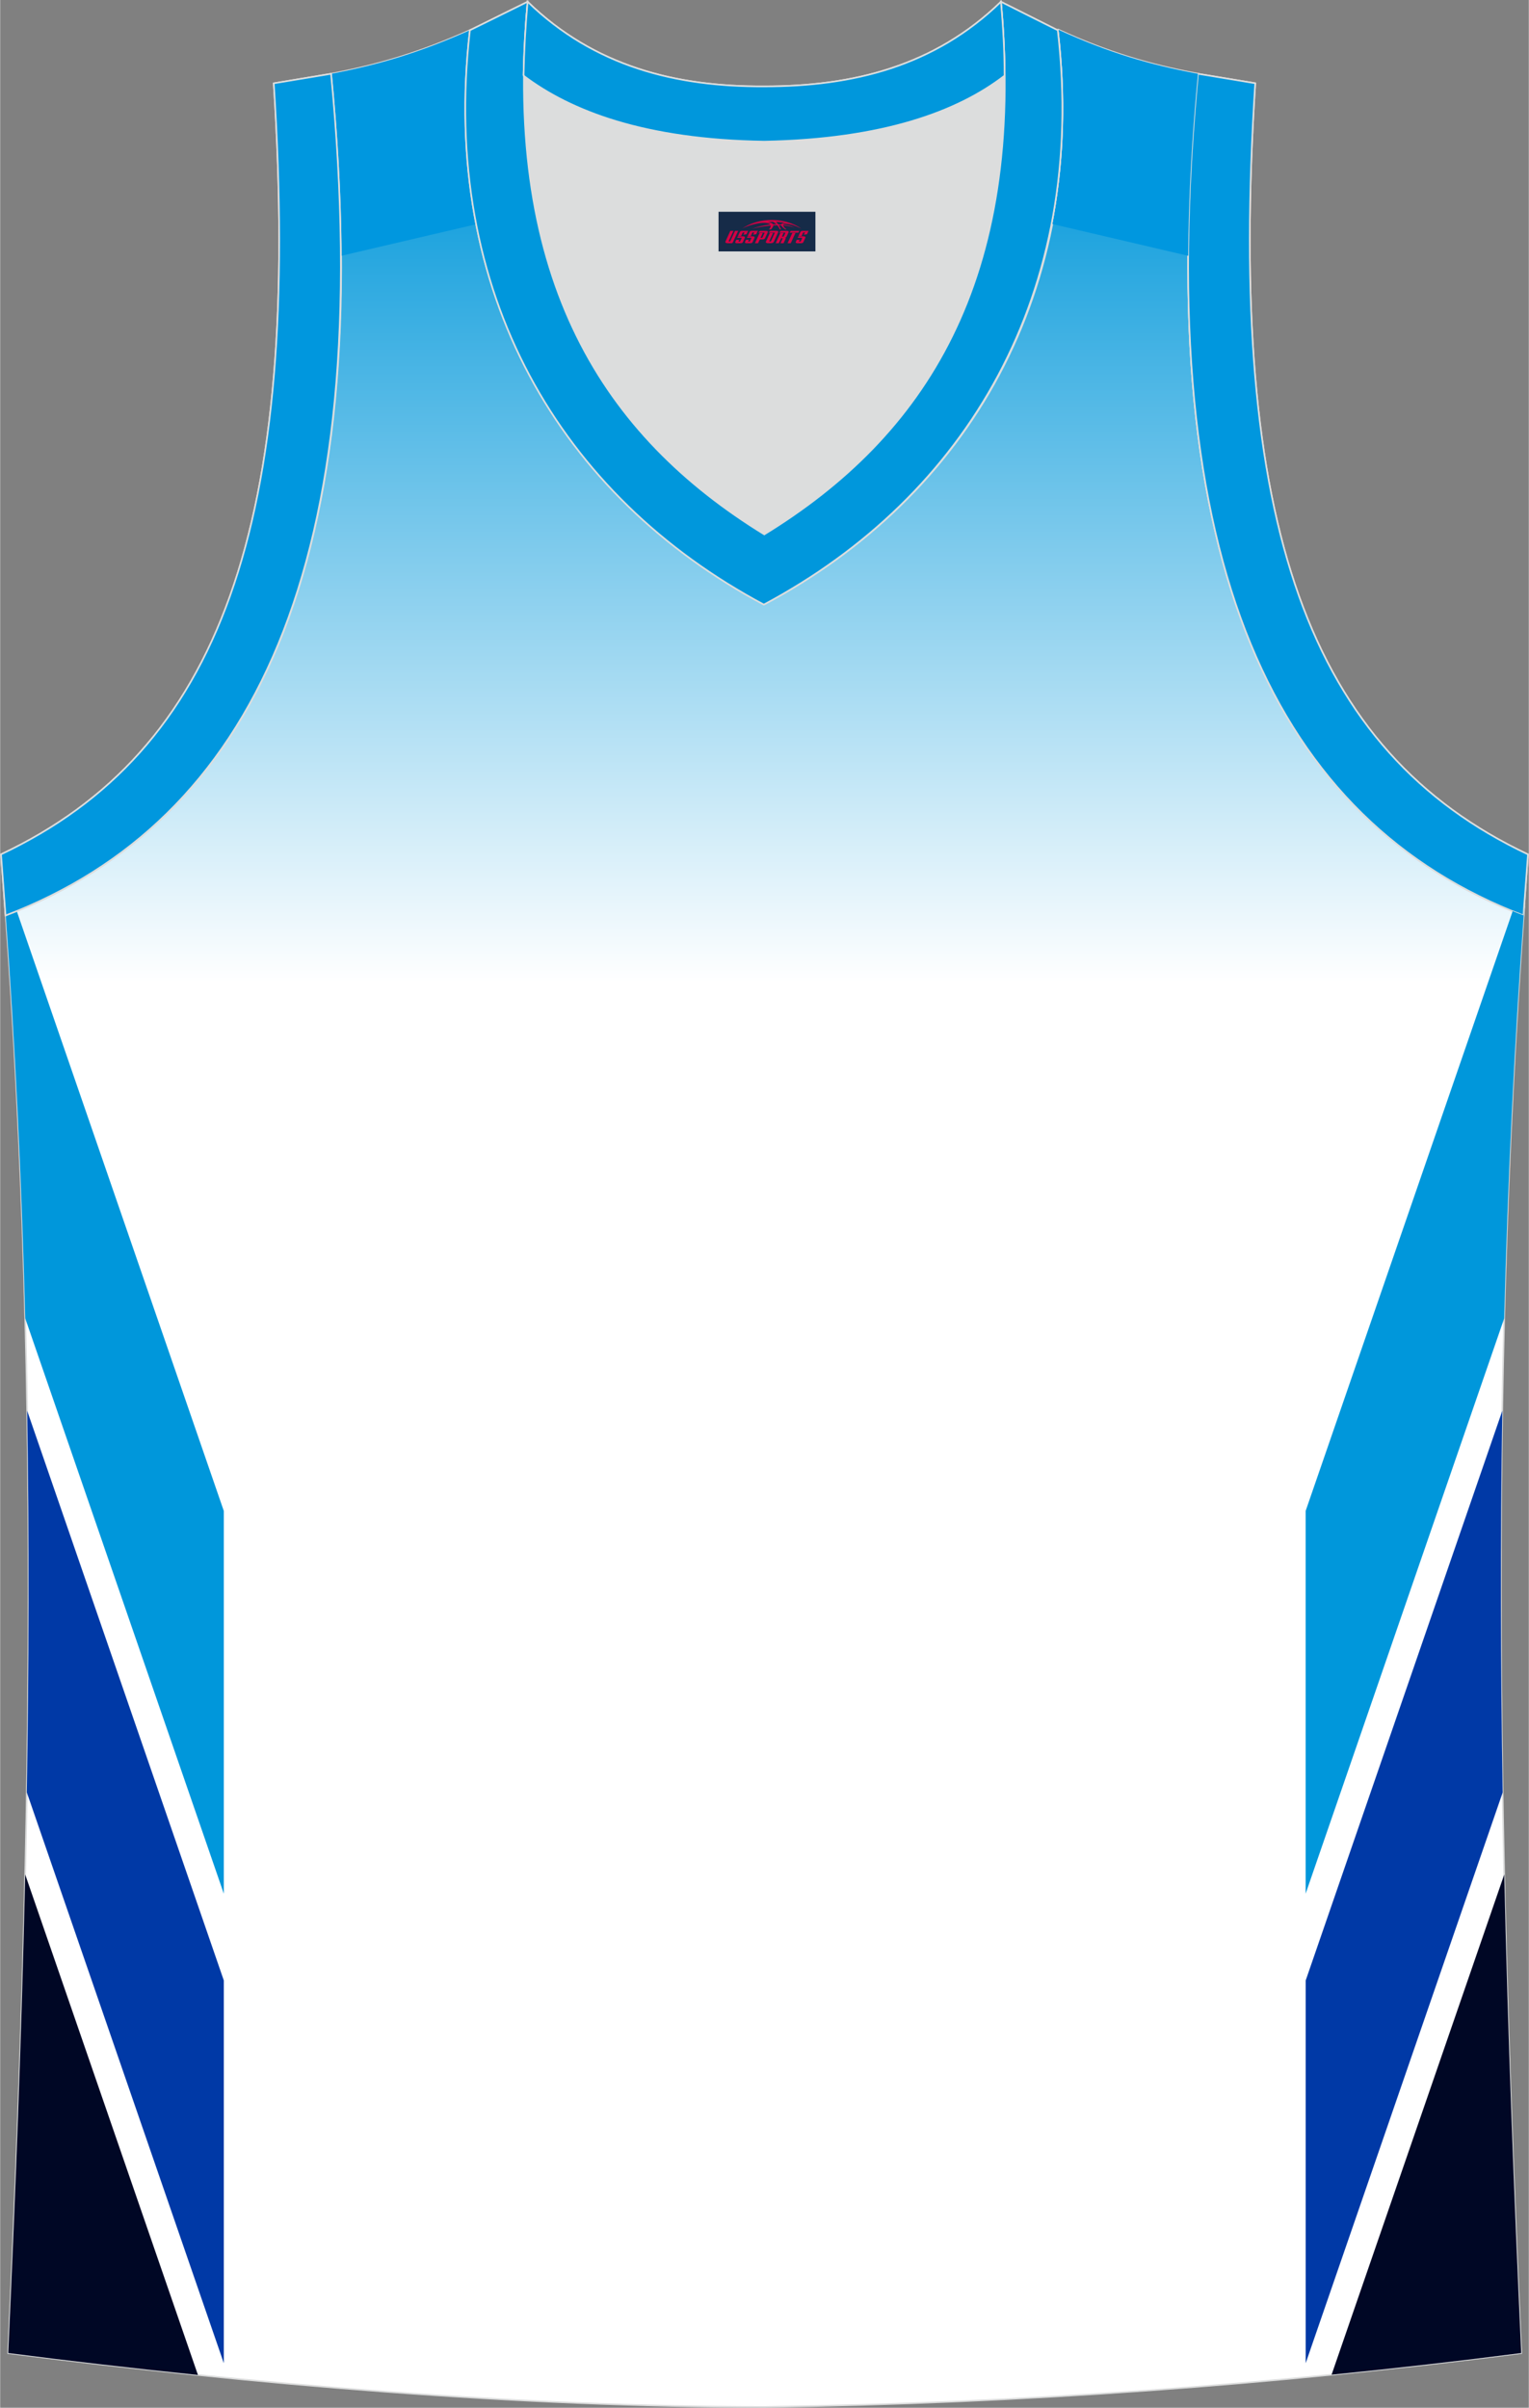 <?xml version="1.0" encoding="utf-8"?>
<!-- Generator: Adobe Illustrator 24.0.1, SVG Export Plug-In . SVG Version: 6.00 Build 0)  -->
<svg xmlns="http://www.w3.org/2000/svg" xmlns:xlink="http://www.w3.org/1999/xlink" version="1.1" id="图层_1" x="0px" y="0px" width="378.5px" height="596px" viewBox="0 0 378.75 596.53" enable-background="new 0 0 378.75 596.53" xml:space="preserve">
<rect x="0" y="0" width="378.75" height="596.53" fill="#808080" stroke="none"/>
<g>
	
		<linearGradient id="SVGID_1_" gradientUnits="userSpaceOnUse" x1="189.425" y1="566.436" x2="189.425" y2="353.415" gradientTransform="matrix(1 0 0 -1 0 596.762)">
		<stop offset="0" style="stop-color:#0097DA"/>
		<stop offset="1" style="stop-color:#FFFFFF"/>
	</linearGradient>
	<path fill="url(#SVGID_1_)" stroke="#DCDDDD" stroke-width="0.4" stroke-miterlimit="10" d="M189.43,596.33   c64.12-0.9,126.23-5.49,187.43-13.34c-5.37-117.38-8.27-235.66,0.78-358.54l-0.22,2.35c-60.99-23.32-92.38-86.67-80.65-208.53l0,0   c-11.95-2.24-22-5.16-34.52-10.88c7.49,65.03-22.56,115.48-72.83,142.28c-50.26-26.8-80.32-77.25-72.83-142.28   C104.08,13,93.92,16.02,82.07,18.27l0,0C93.82,140.14,62.32,203.48,1.44,226.81l-0.23-2.36c9.05,122.77,6.15,241.16,0.78,358.54   C62.65,590.72,128.22,596.33,189.43,596.33z"/>
	<g>
		<path fill="#0097DE" stroke="#DCDDDD" stroke-width="0.4" stroke-miterlimit="22.926" d="M377.42,226.81    c-60.99-23.32-92.38-86.67-80.65-208.53l14.19,2.35c-7.04,109.53,13.4,165.48,67.58,191.05L377.42,226.81z"/>
		<path fill="#0097DE" stroke="#DCDDDD" stroke-width="0.4" stroke-miterlimit="22.926" d="M377.42,226.81    c-60.99-23.32-92.38-86.67-80.65-208.53l14.19,2.35c-7.04,109.53,13.4,165.48,67.58,191.05L377.42,226.81z"/>
	</g>
	<path fill="#DCDDDD" d="M189.32,35.09c29.6-0.45,47.92-7.51,59.53-16.26c0-0.11,0-0.11,0-0.22c0.56,57.96-23.57,91.7-59.64,113.68   c-35.97-22.09-60.09-55.83-59.64-113.68c0,0.11,0,0.11,0,0.22C141.4,27.58,159.83,34.53,189.32,35.09z"/>
	<path fill="#0097DF" d="M260.69,55.5l33.67,7.88c0.08-14.05,0.87-29.07,2.41-45.1l0,0c-11.95-2.24-22-5.16-34.52-10.88   C264.23,24.49,263.6,40.58,260.69,55.5z"/>
	<path fill="#0097DF" d="M118.17,55.5L84.5,63.38c-0.08-14.05-0.87-29.07-2.41-45.11l0,0c11.84-2.24,22-5.27,34.52-10.88   C114.63,24.49,115.27,40.58,118.17,55.5z"/>
	<path fill="#0097DB" d="M4.11,225.74l51.3,148.61v94.82L6.21,326.63c-0.87-33.76-2.47-67.81-5-102.18l0.22,2.35   C2.34,226.46,3.23,226.1,4.11,225.74z"/>
	<path fill="#0039A6" d="M6.69,349.52l48.72,141.15v94.82L6.6,444.07C7.12,412.74,7.21,381.24,6.69,349.52z"/>
	<path fill="#000725" d="M6.2,464.41l42.8,124c-15.89-1.64-31.61-3.45-47-5.43C3.79,543.62,5.32,504.14,6.2,464.41z"/>
	<path fill="#0097DB" d="M374.75,225.74l-51.3,148.61v94.82l49.2-142.55c0.87-33.75,2.47-67.79,5-102.18l-0.22,2.35   C376.53,226.46,375.64,226.1,374.75,225.74z"/>
	<path fill="#0039A6" d="M372.18,349.52l-48.72,141.16v94.82l48.81-141.41C371.74,412.74,371.65,381.24,372.18,349.52z"/>
	<path fill="#000725" d="M372.66,464.41l-42.78,123.93c15.73-1.57,31.38-3.35,46.98-5.36C375.07,543.61,373.55,504.14,372.66,464.41   z"/>
	<g>
		<path fill="#0097DE" stroke="#DCDDDD" stroke-width="0.4" stroke-miterlimit="22.926" d="M1.33,226.81    c60.99-23.32,92.38-86.67,80.65-208.53l-14.19,2.36c7.04,109.52-13.4,165.46-67.58,191.03L1.33,226.81z"/>
		<path fill="#0097DE" stroke="#DCDDDD" stroke-width="0.4" stroke-miterlimit="22.926" d="M1.33,226.81    c60.99-23.32,92.38-86.67,80.65-208.53l-14.19,2.36c7.04,109.52-13.4,165.46-67.58,191.03L1.33,226.81z"/>
	</g>
	<g>
		<path fill="#0097DC" stroke="#DCDDDD" stroke-width="0.4" stroke-miterlimit="10" d="M130.68,0.44    c-6.15,69.29,19.1,107.63,58.64,131.96c39.65-24.33,64.9-62.67,58.64-131.96l14.08,7.06c7.49,65.03-22.56,115.48-72.83,142.28    c-50.26-26.8-80.32-77.25-72.83-142.28L130.68,0.44z"/>
		<path fill="#0097DC" stroke="#DCDDDD" stroke-width="0.4" stroke-miterlimit="10" d="M130.68,0.44    c-6.15,69.29,19.1,107.63,58.64,131.96c39.65-24.33,64.9-62.67,58.64-131.96l14.08,7.06c7.49,65.03-22.56,115.48-72.83,142.28    c-50.26-26.8-80.32-77.25-72.83-142.28L130.68,0.44z"/>
	</g>
	<g>
		<path fill="#0097DC" stroke="#DCDDDD" stroke-width="0.4" stroke-miterlimit="22.926" d="M130.68,0.44    c16.53,16.04,36.75,21.08,58.64,20.97c21.89,0,42.12-4.93,58.64-20.97c0.56,6.28,0.89,12.33,0.89,18.17c0,0.11,0,0.11-0.11,0.22    c-11.39,8.75-29.82,15.7-59.42,16.26c-29.6-0.45-47.92-7.51-59.53-16.26c0-0.11,0-0.11-0.11-0.22    C129.79,12.77,130.12,6.72,130.68,0.44z"/>
		<path fill="#0097DC" stroke="#DCDDDD" stroke-width="0.4" stroke-miterlimit="22.926" d="M130.68,0.44    c16.53,16.04,36.75,21.08,58.64,20.97c21.89,0,42.12-4.93,58.64-20.97c0.56,6.28,0.89,12.33,0.89,18.17c0,0.11,0,0.11-0.11,0.22    c-11.39,8.75-29.82,15.7-59.42,16.26c-29.6-0.45-47.92-7.51-59.53-16.26c0-0.11,0-0.11-0.11-0.22    C129.79,12.77,130.12,6.72,130.68,0.44z"/>
	</g>
	
		
	
</g>
<g id="tag_logo">
	<rect y="52.47" fill="#162B48" width="24" height="9.818" x="177.99"/>
	<g>
		<path fill="#D30044" d="M193.95,55.66l0.005-0.011c0.131-0.311,1.085-0.262,2.351,0.071c0.715,0.24,1.44,0.54,2.193,0.9    c-0.218-0.147-0.447-0.289-0.682-0.42l0.011,0.005l-0.011-0.005c-1.478-0.845-3.218-1.418-5.1-1.62    c-1.282-0.115-1.658-0.082-2.411-0.055c-2.449,0.142-4.68,0.905-6.458,2.095c1.26-0.638,2.722-1.075,4.195-1.336    c1.467-0.18,2.476-0.033,2.771,0.344c-1.691,0.175-3.469,0.633-4.555,1.075c1.156-0.338,2.967-0.665,4.647-0.813    c0.016,0.251-0.115,0.567-0.415,0.96h0.475c0.376-0.382,0.584-0.725,0.595-1.004c0.333-0.022,0.66-0.033,0.971-0.033    C192.78,56.1,192.99,56.45,193.19,56.84h0.262c-0.125-0.344-0.295-0.687-0.518-1.036c0.207,0,0.393,0.005,0.567,0.011    c0.104,0.267,0.496,0.66,1.058,1.025h0.245c-0.442-0.365-0.753-0.753-0.835-1.004c1.047,0.065,1.696,0.224,2.885,0.513    C195.77,55.92,195.03,55.75,193.95,55.66z M191.51,55.57c-0.164-0.295-0.655-0.485-1.402-0.551    c0.464-0.033,0.922-0.055,1.364-0.055c0.311,0.147,0.589,0.344,0.84,0.589C192.05,55.55,191.78,55.56,191.51,55.57z M193.49,55.62c-0.224-0.016-0.458-0.027-0.715-0.044c-0.147-0.202-0.311-0.398-0.502-0.6c0.082,0,0.164,0.005,0.24,0.011    c0.72,0.033,1.429,0.125,2.138,0.273C193.98,55.22,193.6,55.38,193.49,55.62z"/>
		<path fill="#D30044" d="M180.91,57.2L179.74,59.75C179.56,60.12,179.83,60.26,180.31,60.26l0.873,0.005    c0.115,0,0.251-0.049,0.327-0.175l1.342-2.891H182.07L180.85,59.83H180.68c-0.147,0-0.185-0.033-0.147-0.125l1.156-2.504H180.91L180.91,57.2z M182.77,58.55h1.271c0.36,0,0.584,0.125,0.442,0.425L184.01,60.01C183.91,60.23,183.64,60.26,183.41,60.26H182.49c-0.267,0-0.442-0.136-0.349-0.333l0.235-0.513h0.742L182.94,59.79C182.92,59.84,182.96,59.85,183.02,59.85h0.18    c0.082,0,0.125-0.016,0.147-0.071l0.376-0.813c0.011-0.022,0.011-0.044-0.055-0.044H182.6L182.77,58.55L182.77,58.55z M183.59,58.48h-0.78l0.475-1.025c0.098-0.218,0.338-0.256,0.578-0.256H185.31L184.92,58.04L184.14,58.16l0.262-0.562H184.11c-0.082,0-0.12,0.016-0.147,0.071L183.59,58.48L183.59,58.48z M185.18,58.55L185.01,58.92h1.069c0.06,0,0.06,0.016,0.049,0.044    L185.75,59.78C185.73,59.83,185.69,59.85,185.61,59.85H185.43c-0.055,0-0.104-0.011-0.082-0.06l0.175-0.376H184.78L184.55,59.93C184.45,60.12,184.63,60.26,184.9,60.26h0.916c0.24,0,0.502-0.033,0.605-0.251l0.475-1.031c0.142-0.3-0.082-0.425-0.442-0.425H185.18L185.18,58.55z M185.99,58.48l0.371-0.818c0.022-0.055,0.06-0.071,0.147-0.071h0.295L186.54,58.15l0.791-0.115l0.387-0.845H186.27c-0.24,0-0.48,0.038-0.578,0.256L185.22,58.48L185.99,58.48L185.99,58.48z M188.39,58.94h0.278c0.087,0,0.153-0.022,0.202-0.115    l0.496-1.075c0.033-0.076-0.011-0.12-0.125-0.12H187.84l0.431-0.431h1.522c0.355,0,0.485,0.153,0.393,0.355l-0.676,1.445    c-0.06,0.125-0.175,0.333-0.644,0.327l-0.649-0.005L187.78,60.26H187l1.178-2.558h0.785L188.39,58.94L188.39,58.94z     M190.98,59.75c-0.022,0.049-0.06,0.076-0.142,0.076h-0.191c-0.082,0-0.109-0.027-0.082-0.076l0.944-2.051h-0.785l-0.987,2.138    c-0.125,0.273,0.115,0.415,0.453,0.415h0.72c0.327,0,0.649-0.071,0.769-0.322l1.085-2.384c0.093-0.202-0.06-0.355-0.415-0.355    h-1.533l-0.431,0.431h1.38c0.115,0,0.164,0.033,0.131,0.104L190.98,59.75L190.98,59.75z M193.7,58.62h0.278    c0.087,0,0.158-0.022,0.202-0.115l0.344-0.753c0.033-0.076-0.011-0.12-0.125-0.12h-1.402l0.425-0.431h1.527    c0.355,0,0.485,0.153,0.393,0.355l-0.529,1.124c-0.044,0.093-0.147,0.18-0.393,0.18c0.224,0.011,0.256,0.158,0.175,0.327    l-0.496,1.075h-0.785l0.54-1.167c0.022-0.055-0.005-0.087-0.104-0.087h-0.235L192.93,60.26h-0.785l1.178-2.558h0.785L193.7,58.62L193.7,58.62z M196.27,57.71L195.09,60.26h0.785l1.184-2.558H196.27L196.27,57.71z M197.78,57.64l0.202-0.431h-2.1l-0.295,0.431    H197.78L197.78,57.64z M197.76,58.55h1.271c0.36,0,0.584,0.125,0.442,0.425l-0.475,1.031c-0.104,0.218-0.371,0.251-0.605,0.251    h-0.916c-0.267,0-0.442-0.136-0.349-0.333l0.235-0.513h0.742L197.93,59.79c-0.022,0.049,0.022,0.06,0.082,0.06h0.18    c0.082,0,0.125-0.016,0.147-0.071l0.376-0.813c0.011-0.022,0.011-0.044-0.049-0.044h-1.069L197.76,58.55L197.76,58.55z     M198.57,58.48H197.79l0.475-1.025c0.098-0.218,0.338-0.256,0.578-0.256h1.451l-0.387,0.845l-0.791,0.115l0.262-0.562h-0.295    c-0.082,0-0.12,0.016-0.147,0.071L198.57,58.48z"/>
	</g>
</g>
</svg>